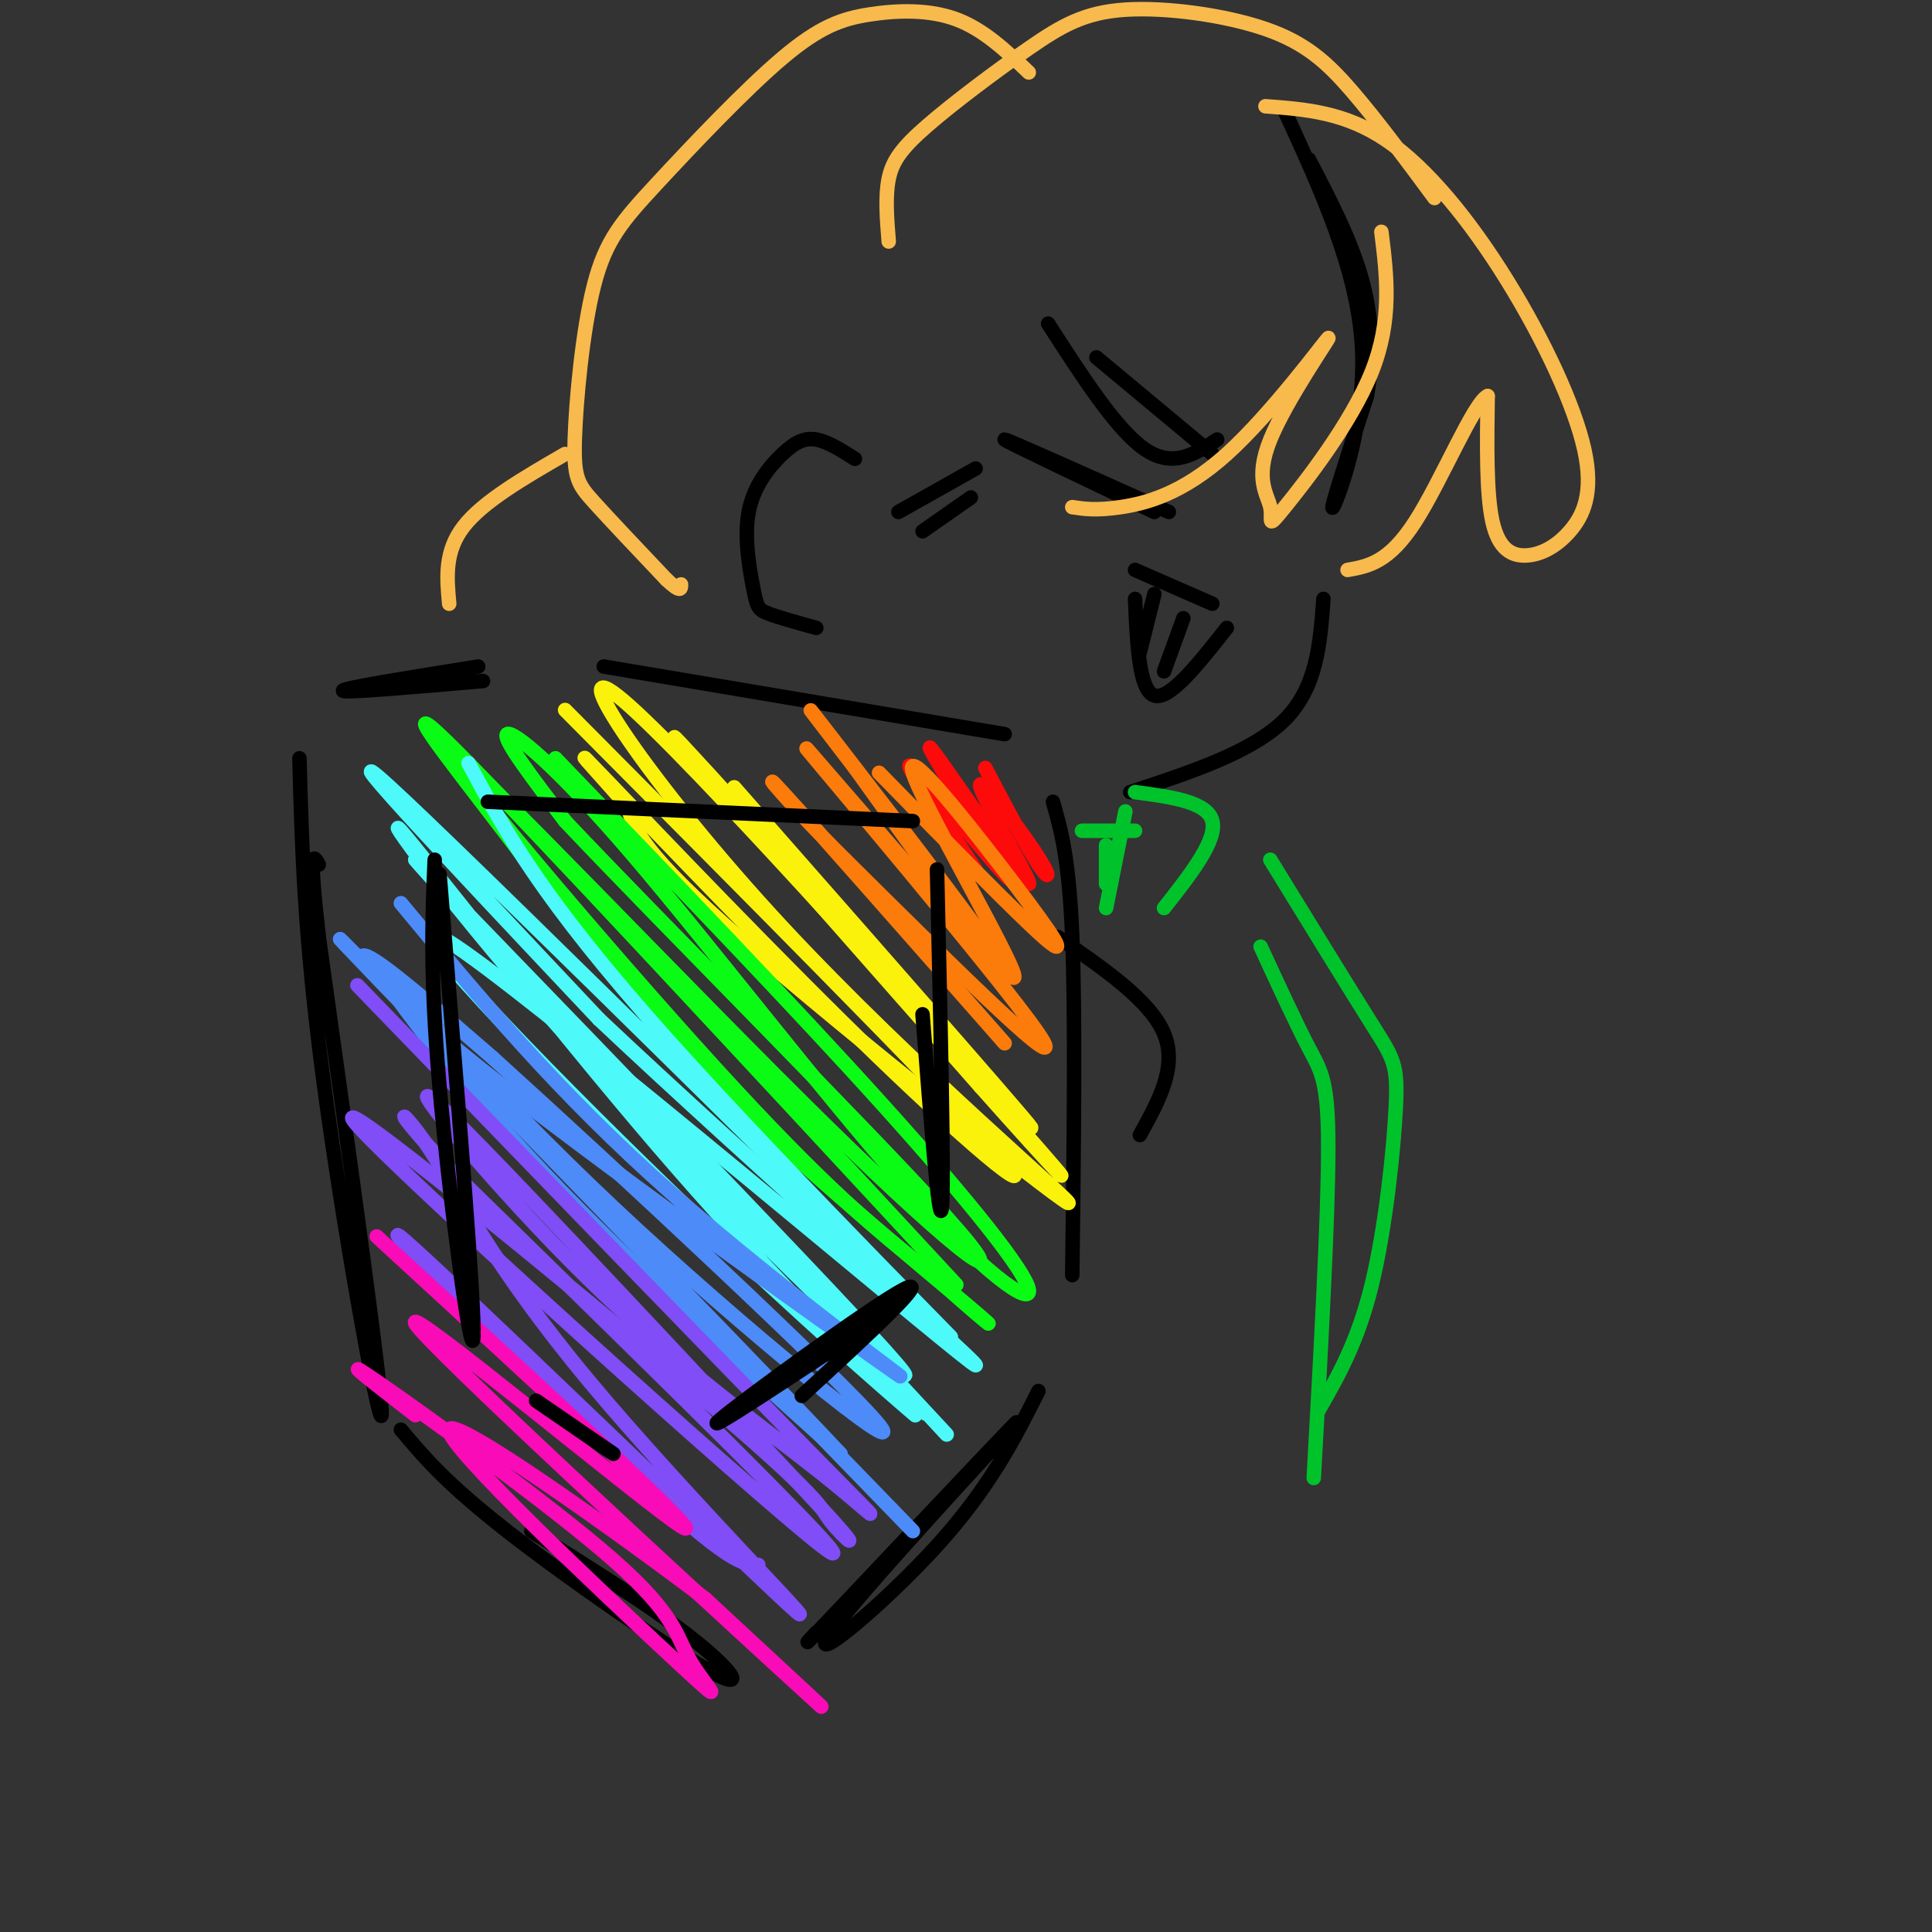 <svg viewBox='0 0 400 400' version='1.1' xmlns='http://www.w3.org/2000/svg' xmlns:xlink='http://www.w3.org/1999/xlink'><rect x="0" y="0" width="400" height="400" fill="#333333" stroke="none"/><g fill='none' stroke='rgb(0,0,0)' stroke-width='3' stroke-linecap='round' stroke-linejoin='round'><path d='M266,23c7.578,16.511 15.156,33.022 16,49c0.844,15.978 -5.044,31.422 -6,33c-0.956,1.578 3.022,-10.711 7,-23'/><path d='M283,82c1.356,-7.800 1.244,-15.800 -1,-24c-2.244,-8.200 -6.622,-16.600 -11,-25'/><path d='M217,67c7.083,11.000 14.167,22.000 20,26c5.833,4.000 10.417,1.000 15,-2'/><path d='M242,106c-16.750,-7.500 -33.500,-15.000 -34,-15c-0.500,0.000 15.250,7.500 31,15'/><path d='M125,138c0.000,0.000 83.000,14.000 83,14'/><path d='M227,74c0.000,0.000 24.000,20.000 24,20'/><path d='M99,138c-14.083,2.250 -28.167,4.500 -28,5c0.167,0.500 14.583,-0.750 29,-2'/><path d='M62,157c0.489,18.422 0.978,36.844 5,67c4.022,30.156 11.578,72.044 12,69c0.422,-3.044 -6.289,-51.022 -13,-99'/><path d='M66,194c-2.167,-19.000 -1.083,-17.000 0,-15'/><path d='M83,296c4.625,5.518 9.250,11.036 22,21c12.750,9.964 33.625,24.375 42,29c8.375,4.625 4.250,-0.536 -4,-7c-8.250,-6.464 -20.625,-14.232 -33,-22'/><path d='M218,166c1.667,5.833 3.333,11.667 4,28c0.667,16.333 0.333,43.167 0,70'/><path d='M215,288c-5.030,9.970 -10.060,19.940 -21,32c-10.940,12.060 -27.792,26.208 -22,18c5.792,-8.208 34.226,-38.774 38,-43c3.774,-4.226 -17.113,17.887 -38,40'/><path d='M172,335c-6.833,7.167 -4.917,5.083 -3,3'/><path d='M219,194c9.583,6.583 19.167,13.167 22,20c2.833,6.833 -1.083,13.917 -5,21'/><path d='M235,118c0.000,0.000 16.000,7.000 16,7'/><path d='M254,130c-5.917,7.500 -11.833,15.000 -15,14c-3.167,-1.000 -3.583,-10.500 -4,-20'/><path d='M239,123c0.000,0.000 -3.000,12.000 -3,12'/><path d='M245,128c0.000,0.000 -4.000,11.000 -4,11'/><path d='M186,106c0.000,0.000 16.000,-9.000 16,-9'/><path d='M191,110c0.000,0.000 10.000,-7.000 10,-7'/><path d='M274,124c-0.667,9.167 -1.333,18.333 -8,25c-6.667,6.667 -19.333,10.833 -32,15'/><path d='M177,95c-2.807,-1.787 -5.614,-3.574 -8,-4c-2.386,-0.426 -4.352,0.507 -7,3c-2.648,2.493 -5.978,6.544 -7,12c-1.022,5.456 0.263,12.315 1,16c0.737,3.685 0.925,4.196 3,5c2.075,0.804 6.038,1.902 10,3'/></g>
<g fill='none' stroke='rgb(253,10,10)' stroke-width='3' stroke-linecap='round' stroke-linejoin='round'><path d='M204,159c4.309,8.181 8.617,16.362 11,20c2.383,3.638 2.840,2.732 -1,-3c-3.840,-5.732 -11.978,-16.289 -11,-13c0.978,3.289 11.071,20.424 10,20c-1.071,-0.424 -13.306,-18.407 -18,-25c-4.694,-6.593 -1.847,-1.797 1,3'/><path d='M196,161c4.440,6.833 15.042,22.417 13,21c-2.042,-1.417 -16.726,-19.833 -20,-23c-3.274,-3.167 4.863,8.917 13,21'/></g>
<g fill='none' stroke='rgb(251,123,11)' stroke-width='3' stroke-linecap='round' stroke-linejoin='round'><path d='M182,160c14.193,14.515 28.386,29.030 34,34c5.614,4.970 2.649,0.394 -6,-11c-8.649,-11.394 -22.982,-29.606 -21,-23c1.982,6.606 20.281,38.030 21,42c0.719,3.970 -16.140,-19.515 -33,-43'/><path d='M177,159c-8.676,-11.303 -13.866,-18.059 -3,-4c10.866,14.059 37.789,48.933 33,45c-4.789,-3.933 -41.289,-46.674 -40,-45c1.289,1.674 40.368,47.764 48,59c7.632,11.236 -16.184,-12.382 -40,-36'/><path d='M175,178c-11.156,-11.022 -19.044,-20.578 -13,-14c6.044,6.578 26.022,29.289 46,52'/></g>
<g fill='none' stroke='rgb(251,242,11)' stroke-width='3' stroke-linecap='round' stroke-linejoin='round'><path d='M152,163c34.600,39.378 69.200,78.756 60,69c-9.200,-9.756 -62.200,-68.644 -71,-78c-8.800,-9.356 26.600,30.822 62,71'/><path d='M203,225c16.014,18.023 25.050,27.580 6,6c-19.050,-21.580 -66.185,-74.296 -80,-86c-13.815,-11.704 5.689,17.605 33,47c27.311,29.395 62.430,58.876 59,57c-3.430,-1.876 -45.409,-35.107 -67,-54c-21.591,-18.893 -22.796,-23.446 -24,-28'/><path d='M130,167c-7.346,-8.325 -13.711,-15.139 -4,-5c9.711,10.139 35.499,37.230 56,57c20.501,19.770 35.715,32.220 24,19c-11.715,-13.220 -50.357,-52.110 -89,-91'/></g>
<g fill='none' stroke='rgb(10,252,21)' stroke-width='3' stroke-linecap='round' stroke-linejoin='round'><path d='M115,157c24.948,25.951 49.896,51.902 68,72c18.104,20.098 29.365,34.344 30,38c0.635,3.656 -9.356,-3.278 -26,-22c-16.644,-18.722 -39.943,-49.233 -56,-68c-16.057,-18.767 -24.874,-25.791 -26,-25c-1.126,0.791 5.437,9.395 12,18'/><path d='M117,170c19.803,20.997 63.309,64.491 79,82c15.691,17.509 3.567,9.033 -25,-19c-28.567,-28.033 -73.576,-75.624 -78,-78c-4.424,-2.376 31.736,40.464 55,66c23.264,25.536 33.632,33.768 44,42'/><path d='M192,263c11.284,10.290 17.493,15.014 8,7c-9.493,-8.014 -34.689,-28.767 -53,-47c-18.311,-18.233 -29.738,-33.947 -42,-50c-12.262,-16.053 -25.361,-32.444 -10,-17c15.361,15.444 59.180,62.722 103,110'/></g>
<g fill='none' stroke='rgb(77,249,249)' stroke-width='3' stroke-linecap='round' stroke-linejoin='round'><path d='M97,158c7.482,13.935 14.964,27.869 41,57c26.036,29.131 70.625,73.458 56,59c-14.625,-14.458 -88.464,-87.702 -110,-108c-21.536,-20.298 9.232,12.351 40,45'/><path d='M124,211c30.373,28.704 86.304,77.965 77,71c-9.304,-6.965 -83.844,-70.156 -105,-85c-21.156,-14.844 11.074,18.657 37,44c25.926,25.343 45.550,42.526 53,49c7.450,6.474 2.725,2.237 -2,-2'/><path d='M184,288c-7.634,-7.439 -25.720,-25.038 -48,-51c-22.280,-25.962 -48.756,-60.289 -53,-65c-4.244,-4.711 13.742,20.193 42,51c28.258,30.807 66.788,67.516 62,61c-4.788,-6.516 -52.894,-56.258 -101,-106'/><path d='M86,178c1.500,2.167 55.750,60.583 110,119'/></g>
<g fill='none' stroke='rgb(77,139,249)' stroke-width='3' stroke-linecap='round' stroke-linejoin='round'><path d='M83,187c16.231,19.592 32.463,39.183 56,60c23.537,20.817 54.381,42.858 46,37c-8.381,-5.858 -55.987,-39.616 -82,-60c-26.013,-20.384 -30.432,-27.396 -27,-26c3.432,1.396 14.716,11.198 26,21'/><path d='M102,219c24.627,22.288 73.196,67.508 80,76c6.804,8.492 -28.156,-19.744 -55,-45c-26.844,-25.256 -45.574,-47.530 -48,-49c-2.426,-1.470 11.450,17.866 30,38c18.550,20.134 41.775,41.067 65,62'/><path d='M174,301c-18.022,-19.333 -95.578,-98.667 -103,-106c-7.422,-7.333 55.289,57.333 118,122'/></g>
<g fill='none' stroke='rgb(128,77,246)' stroke-width='3' stroke-linecap='round' stroke-linejoin='round'><path d='M74,204c38.963,40.293 77.927,80.587 95,98c17.073,17.413 12.257,11.946 1,3c-11.257,-8.946 -28.954,-21.370 -48,-40c-19.046,-18.630 -39.442,-43.466 -32,-37c7.442,6.466 42.721,44.233 78,82'/><path d='M168,310c12.982,14.048 6.437,8.168 4,5c-2.437,-3.168 -0.767,-3.622 -27,-26c-26.233,-22.378 -80.371,-66.679 -71,-56c9.371,10.679 82.249,76.337 96,87c13.751,10.663 -31.624,-33.668 -77,-78'/><path d='M93,242c-13.762,-14.761 -9.668,-12.663 -4,-4c5.668,8.663 12.911,23.890 33,48c20.089,24.110 53.024,57.102 41,46c-12.024,-11.102 -69.006,-66.297 -79,-75c-9.994,-8.703 27.002,29.085 47,48c19.998,18.915 22.999,18.958 26,19'/></g>
<g fill='none' stroke='rgb(249,11,183)' stroke-width='3' stroke-linecap='round' stroke-linejoin='round'><path d='M78,256c35.202,32.339 70.405,64.679 63,60c-7.405,-4.679 -57.417,-46.375 -55,-42c2.417,4.375 57.262,54.821 76,72c18.738,17.179 1.369,1.089 -16,-15'/><path d='M146,331c-17.195,-13.037 -52.181,-38.128 -53,-35c-0.819,3.128 32.529,34.476 46,47c13.471,12.524 7.064,6.223 4,1c-3.064,-5.223 -2.787,-9.368 -16,-21c-13.213,-11.632 -39.918,-30.752 -49,-37c-9.082,-6.248 -0.541,0.376 8,7'/></g>
<g fill='none' stroke='rgb(0,0,0)' stroke-width='3' stroke-linecap='round' stroke-linejoin='round'><path d='M90,178c-0.511,11.933 -1.022,23.867 1,47c2.022,23.133 6.578,57.467 7,52c0.422,-5.467 -3.289,-50.733 -7,-96'/><path d='M101,166c0.000,0.000 88.000,4.000 88,4'/><path d='M194,180c0.750,32.500 1.500,65.000 1,70c-0.500,5.000 -2.250,-17.500 -4,-40'/><path d='M182,273c-18.622,12.356 -37.244,24.711 -33,21c4.244,-3.711 31.356,-23.489 38,-27c6.644,-3.511 -7.178,9.244 -21,22'/><path d='M111,290c0.000,0.000 16.000,11.000 16,11'/></g>
<g fill='none' stroke='rgb(248,186,77)' stroke-width='3' stroke-linecap='round' stroke-linejoin='round'><path d='M262,22c8.229,0.610 16.458,1.220 25,7c8.542,5.780 17.395,16.729 25,29c7.605,12.271 13.960,25.863 16,35c2.040,9.137 -0.237,13.820 -3,17c-2.763,3.180 -6.013,4.856 -9,5c-2.987,0.144 -5.711,-1.245 -7,-7c-1.289,-5.755 -1.145,-15.878 -1,-26'/><path d='M308,82c-2.867,1.289 -9.533,17.511 -15,26c-5.467,8.489 -9.733,9.244 -14,10'/><path d='M286,48c1.137,9.142 2.275,18.283 -2,29c-4.275,10.717 -13.962,23.008 -18,28c-4.038,4.992 -2.426,2.683 -3,0c-0.574,-2.683 -3.333,-5.741 0,-14c3.333,-8.259 12.759,-21.719 12,-21c-0.759,0.719 -11.704,15.617 -21,24c-9.296,8.383 -16.942,10.252 -22,11c-5.058,0.748 -7.529,0.374 -10,0'/><path d='M297,41c-5.905,-7.982 -11.810,-15.965 -17,-22c-5.190,-6.035 -9.664,-10.123 -18,-13c-8.336,-2.877 -20.532,-4.544 -29,-4c-8.468,0.544 -13.208,3.301 -20,8c-6.792,4.699 -15.636,11.342 -21,16c-5.364,4.658 -7.247,7.331 -8,11c-0.753,3.669 -0.377,8.335 0,13'/><path d='M213,15c-4.662,-4.446 -9.324,-8.891 -15,-11c-5.676,-2.109 -12.367,-1.881 -18,-1c-5.633,0.881 -10.210,2.414 -18,9c-7.790,6.586 -18.795,18.223 -26,26c-7.205,7.777 -10.612,11.693 -13,21c-2.388,9.307 -3.758,24.006 -4,32c-0.242,7.994 0.645,9.284 4,13c3.355,3.716 9.177,9.858 15,16'/><path d='M138,120c3.000,2.833 3.000,1.917 3,1'/><path d='M117,94c-8.500,4.917 -17.000,9.833 -21,15c-4.000,5.167 -3.500,10.583 -3,16'/></g>
<g fill='none' stroke='rgb(0,195,44)' stroke-width='3' stroke-linecap='round' stroke-linejoin='round'><path d='M224,172c0.000,0.000 11.000,0.000 11,0'/><path d='M235,164c7.500,1.000 15.000,2.000 16,6c1.000,4.000 -4.500,11.000 -10,18'/><path d='M233,168c0.000,0.000 -4.000,20.000 -4,20'/><path d='M229,175c0.000,0.000 0.000,8.000 0,8'/><path d='M261,196c3.711,8.044 7.422,16.089 10,21c2.578,4.911 4.022,6.689 4,21c-0.022,14.311 -1.511,41.156 -3,68'/><path d='M263,178c8.226,13.393 16.452,26.786 21,34c4.548,7.214 5.417,8.250 5,17c-0.417,8.750 -2.119,25.214 -5,37c-2.881,11.786 -6.940,18.893 -11,26'/></g>
</svg>